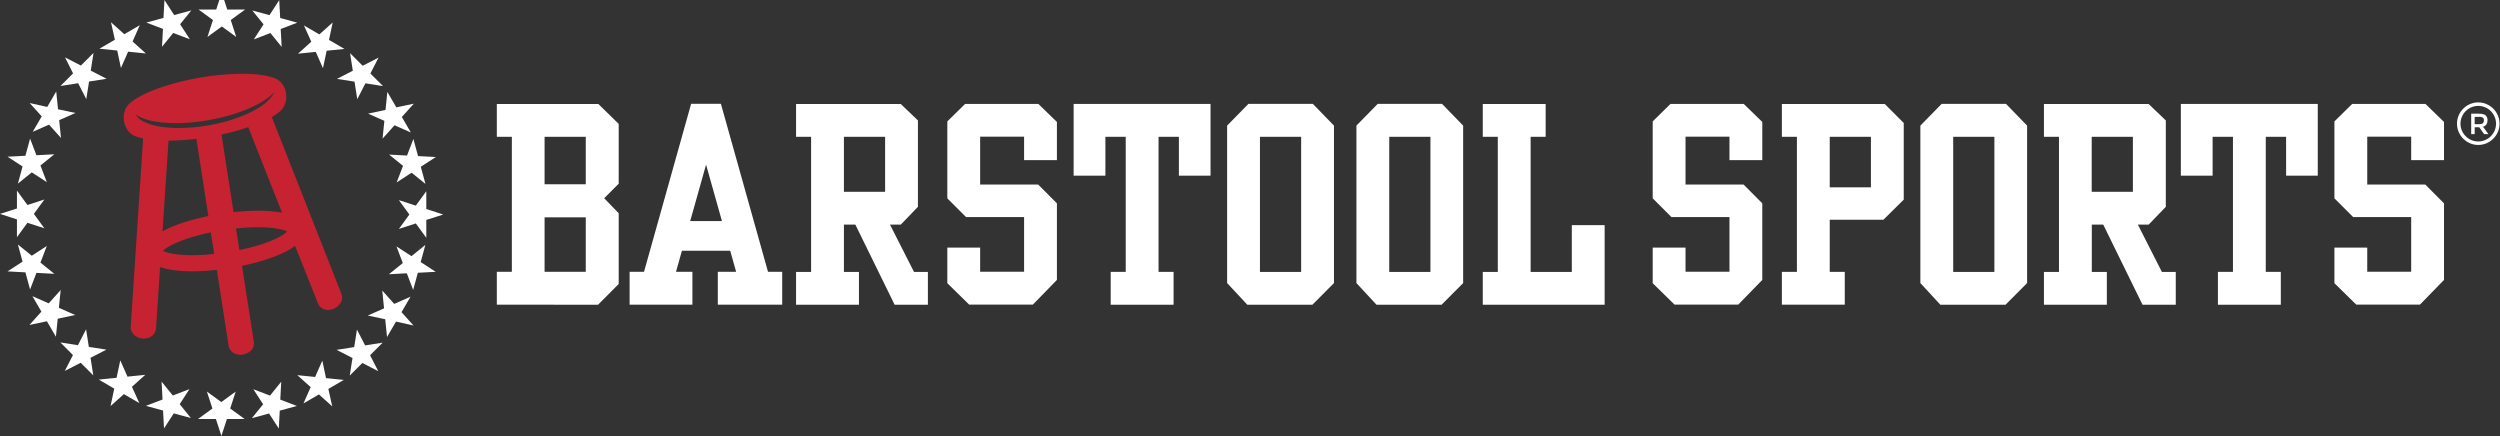 <svg xmlns="http://www.w3.org/2000/svg" fill-rule="evenodd" stroke-linejoin="round" stroke-miterlimit="2" clip-rule="evenodd" viewBox="0 0 2361 412">
  <rect x="0" y="0" width="2361" height="412" fill="#333333" stroke="none"/>
  <defs/>
  <path fill="#fff" fill-rule="nonzero" d="M553.2 205.22h-38.9v51.5h38.9v-51.5zM514.3 174h38.9v-44.8h-38.9V174zm-45.1 113.7v-31h14.2V129.22h-14.2v-31h95.9L584.3 117v56.5l-13.7 13.7 13.7 14.2v66.8l-19.5 19.6-95.6-.1zM835.9 129.22H797v51.9h38.9v-51.9zm-84.1-31h98.9l16.2 15.5v81.6l-16.2 16.8h-10.2l22.7 44.7h13.1v31h-31.4l-37.1-75.7H797v44.7h14.2v31h-59.4v-31H766v-127.6h-14.2v-31zM894.65 114.66l16.8-16.5h69.2l17.5 17v36.1h-31v-22.2h-41.5v45.2h54.8l17.7 17.8v72.3l-22.7 23.3h-60.2l-20.6-20.2v-33.6h31v22.8h41.5V205h-54.8l-17.7-17.7v-72.64zM1013.94 165.88v-67.7h129.3v67.7h-29.9v-36.7h-19.2v127.6h14.2v31h-59.4v-31h14.2v-127.6h-19.2v36.7h-30zM1228.8 129.22h-38.9v127.6h38.9v-127.6zm-69.9 138.1v-148.7l20.1-20.5h60.9l19.9 20.5v148.7l-20.4 20.5H1178l-19.1-20.5zM1350.9 129.22H1312v127.6h38.9v-127.6zm-69.9 138.1v-148.7l20.1-20.5h60.8l19.9 20.5v148.7l-20.4 20.5H1300l-19-20.5zM1400.32 98.21h59.4v31h-14.2v127.6h38.9v-44.2h31v75.2h-115.1v-31h14.2v-127.6h-14.2v-31zM1560.81 114.66l16.8-16.5h69.2l17.5 17v36.1h-31v-22.2h-41.5v45.2h54.8l17.7 17.8v72.3l-22.7 23.3h-60.2l-20.6-20.2v-33.6h31v22.8h41.5V205h-54.8l-17.7-17.7v-72.64zM1766.9 129.22H1728v47.7h38.9v-47.7zm-84.1 158.5v-31h14.2v-127.5h-14.2v-31h97.2l17.9 17.9v72.4l-19.2 19H1728v49.2h14.2v31h-59.4zM1883.5 129.22h-38.9v127.6h38.9v-127.6zm-69.9 138.1v-148.7l20.1-20.5h60.8l19.9 20.5v148.7l-20.4 20.5h-61.5l-18.9-20.5zM2014.3 129.22h-38.89v51.9h38.89v-51.9zm-84-31h98.9l16.2 15.5v81.6l-16.2 16.8H2019l22.7 44.7h13.1v31h-31.39l-37.11-75.7h-10.8v44.7h14.2v31h-59.4v-31h14.2v-127.6h-14.2v-31zM2059.6 165.88v-67.7h129.3v67.7H2159v-36.7h-19.2v127.6h14.2v31h-59.4v-31h14.2v-127.6h-19.2v36.7h-30zM2204.62 114.66l16.8-16.5h69.2l17.5 17v36.1h-31v-22.2h-41.5v45.2h54.8l17.7 17.8v72.3l-22.7 23.3h-60.2l-20.6-20.2v-33.6h31v22.8h41.5V205h-54.8l-17.7-17.7v-72.64zM2340.47 100c-9.22 0-16.8 7.584-16.8 16.8 0 9.216 7.58 16.8 16.8 16.8s16.8-7.584 16.8-16.8c-.02-9.208-7.59-16.778-16.8-16.8m0 36.9c-11.03 0-20.1-9.073-20.1-20.1 0-11.027 9.07-20.1 20.1-20.1 11.03 0 20.1 9.073 20.1 20.1 0 11.027-9.07 20.1-20.1 20.1"/>
  <path fill="#fff" fill-rule="nonzero" d="M2344.77 116.38a3.362 3.362 0 001-2.7 2.92 2.92 0 00-1-2.6 6.526 6.526 0 00-3.6-.7h-4.1v6.9h4.1c1.69 0 3-.3 3.6-.9m4.4-2.7c0 3.2-1.4 5.2-4.2 6l5.1 7H2346l-4.6-6.5h-4.3v6.5h-3.3v-19.3h7.2c2.9 0 5.1.5 6.31 1.5a6.024 6.024 0 011.9 4.8M651.81 208.8l15-53.3 15 53.3h-30zm73.5 47.9L680.81 98h-28.1l-44.5 158.7h-13.6v31h59.3v-31h-15.5l5.6-19.9h45.6l5.6 19.9h-17.3v31h60.8v-31h-13.4zM402.6 207.7v16.9l-9.9-13.6-16 5.2 9.9-13.6-9.9-13.6 16 5.2 9.9-13.6v16.8l16 5.2-16 5.1zm-8 49.9l-4.4 16.2-6-15.7-16.9.9 13.1-10.6-6-15.7 14.2 9.2 13.1-10.6-4.4 16.2 14.2 9.2-16.9.9zM374 303.7l-8.5 14.6-1.7-16.8-16.5-3.5 15.4-6.8-1.7-16.8 11.3 12.6 15.4-6.8-8.5 14.6 11.3 12.6-16.5-3.7zm-16.8 46.8l-15-7.7-11.9 11.9 2.6-16.6-15-7.7 16.6-2.6 2.6-16.6 7.7 15 16.6-2.6-11.9 11.9 7.7 15zm-43.4 33.3l-12.6-11.3-14.6 8.5 6.8-15.4-12.6-11.3 16.8 1.7 6.8-15.4 3.5 16.5 16.8 1.7-14.6 8.5 3.7 16.5zm-49.6 4l-.9 16.9-9.2-14.2-16.2 4.4 10.6-13.1-9.2-14.2 15.7 6 10.6-13.1-.9 16.9 15.7 6-16.2 4.4zm-49.9 7.9l-5.2 16-5.2-16H187l13.6-9.9-5.2-16 13.6 9.9 13.6-9.9-5.2 16 13.6 9.9h-16.7zm-50.2-5.3l-9.2 14.2-.9-16.9-16.2-4.4 15.7-6-.9-16.9 10.6 13.1 15.7-6-9.2 14.2 10.6 13.1-16.2-4.4zm-32.5-9.7l-14.6-8.5-12.6 11.3 3.5-16.5-14.6-8.5 16.8-1.7 3.5-16.5 6.8 15.4 16.8-1.7-12.6 11.3 7 15.4zm-55.4-38.1l-15 7.7 7.7-15L57 323.4l16.6 2.6 7.7-15 2.6 16.6 16.6 2.6-15 7.7 2.6 16.6-11.9-11.9zM52.8 318l-8.5-14.6-16.5 3.5 11.3-12.6-8.5-14.6 15.4 6.8 11.3-12.6-1.7 16.8 15.4 6.8-16.5 3.5-1.7 17zM7.1 256.3l14.2-9.2-4.4-16.2L30 241.5l14.2-9.2-6 15.7 13.1 10.6-16.9-.9-6 15.7-4.4-16.2-16.9-.9zm8.9-59.4V180l9.9 13.6 16-5.2L32 202l9.9 13.6-16-5.2L16 224v-16.8L0 202l16-5.1zm8-49.8l4.4-16.2 6 15.7 16.9-.9-13.1 10.6 6 15.7-14.2-9.2-13.1 10.6 4.4-16.2L7.1 148l16.9-.9zM44.6 101l8.5-14.6 1.7 16.8 16.5 3.5-15.4 6.8 1.7 16.8-11.3-12.6-15.4 6.8 8.5-14.6L28 97.3l16.6 3.7zm16.8-46.8l15 7.7L88.3 50l-2.6 16.7 15 7.7L84.1 77l-2.6 16.6-7.7-15-16.7 2.6L69 69.3l-7.6-15.1zM104.8 21l12.6 11.3 14.6-8.5-6.8 15.4 12.6 11.3-16.8-1.7-6.8 15.4-3.5-16.5L93.9 46l14.6-8.5-3.7-16.5zm49.6-4.1l.9-16.9 9.2 14.2 16.2-4.4-10.6 13.1 9.2 14.2-15.7-6L153 44.2l.9-16.9-15.7-6 16.2-4.4zM204.2 9l5.2-16 5.2 16h16.9l-13.6 9.9 5.2 16-13.6-9.9-13.6 9.9 5.2-16L187.5 9h16.7zm50.3 5.3L263.7.1l.9 16.9 16.2 4.4-15.7 6 .9 16.9-10.6-13.1-15.7 6 9.2-14.2-10.6-13.1 16.2 4.4zM287 24l14.6 8.5 12.6-11.3-3.5 16.5 14.6 8.5-16.8 1.7-3.5 16.5-6.8-15.4-16.8 1.7L294 39.4 287 24zm55.5 38.1l15-7.7-7.7 15 11.9 11.9-16.6-2.6-7.7 15-2.6-16.6-16.6-2.6 15-7.7-2.6-16.6 11.9 11.9zm23.3 24.7l8.5 14.6 16.5-3.5-11.3 12.6 8.5 14.6-15.4-6.8-11.3 12.6 1.7-16.8-15.4-6.8 16.5-3.5 1.7-17zm45.8 61.5l-14.2 9.2 4.4 16.2-13.1-10.6-14.1 9.2 6-15.7-13.1-10.6 16.9.9 6-15.7 4.4 16.2 16.8.9z"/>
  <path fill="#c62232" fill-rule="nonzero" d="M257.67 226.71c-6.4 2.8-16.6 6.3-31.6 9.4l-3.2-20.3a190.388 190.388 0 0120.7-1.2c15.7 0 24.6 2.4 27.6 4-1.5 1.6-5.4 4.6-13.5 8.1M209.17 127a214.085 214.085 0 0025.3-6.9l31.9 80.8a124.461 124.461 0 00-22.8-1.9c-7.2 0-15 .5-23 1.3l-11.4-73.3zm-11.4-8.8a166.102 166.102 0 01-28.8 2.7c-20.6 0-36.4-4.7-40.9-12.8 7.1 5.2 20.8 8.2 37.8 8.2a176.347 176.347 0 0031.9-3c28.1-5 51.3-15.4 61-26-5.1 12.3-29.7 25.3-61 30.9m-44.3 100.3l5.7-85.7c8.792-.06 17.573-.627 26.3-1.7l11.3 72.9c-7 1.5-13.9 3.2-20.1 5.1a118.294 118.294 0 00-23.2 9.4m28.6 22.5h-.5c-15.6 0-24.5-2.4-27.7-4.1 1.5-1.5 5.2-4.4 12.9-7.7 6.4-2.8 16.9-6.6 32.3-9.7l3.2 20.3a181.579 181.579 0 01-20.2 1.2m96.7-8.6l21.4 53.8a9.895 9.895 0 005.7 5.8c1.275.491 2.634.729 4 .7a14.394 14.394 0 0012.2-7.3 9.576 9.576 0 00.3-8.1l-65.7-166.8a43.58 43.58 0 007.6-5.2c9.6-8.1 7.5-25.8-3.7-30.9-6.8-3.1-18.1-4.7-31.9-4.7a238.601 238.601 0 00-39.1 3.5c-31.2 5.3-57 15.2-67.3 24.6-9.2 8.5-6.2 26.1 5.2 30.7a41.964 41.964 0 007.7 2.2l-11.7 177.6a9.914 9.914 0 002.8 7.6 13.275 13.275 0 009.1 3.8h.5c2.822.06 5.579-.859 7.8-2.6a10.003 10.003 0 003.7-7.3l3.8-57.6c9.2 3.3 21.5 4 30.5 4 3.2 0 6.5-.1 9.9-.3 4.3-.2 8.7-.6 13.2-1.1l11.1 71.5a9.519 9.519 0 004.4 6.8 12.682 12.682 0 007 1.9 14.654 14.654 0 0010.4-4.6 9.944 9.944 0 002-7.9l-11.1-71.5c6.9-1.4 13.7-3.1 19.9-5 13-4 23.4-8.7 29.9-13.6.1.3.2.2.4 0"/>
</svg>
